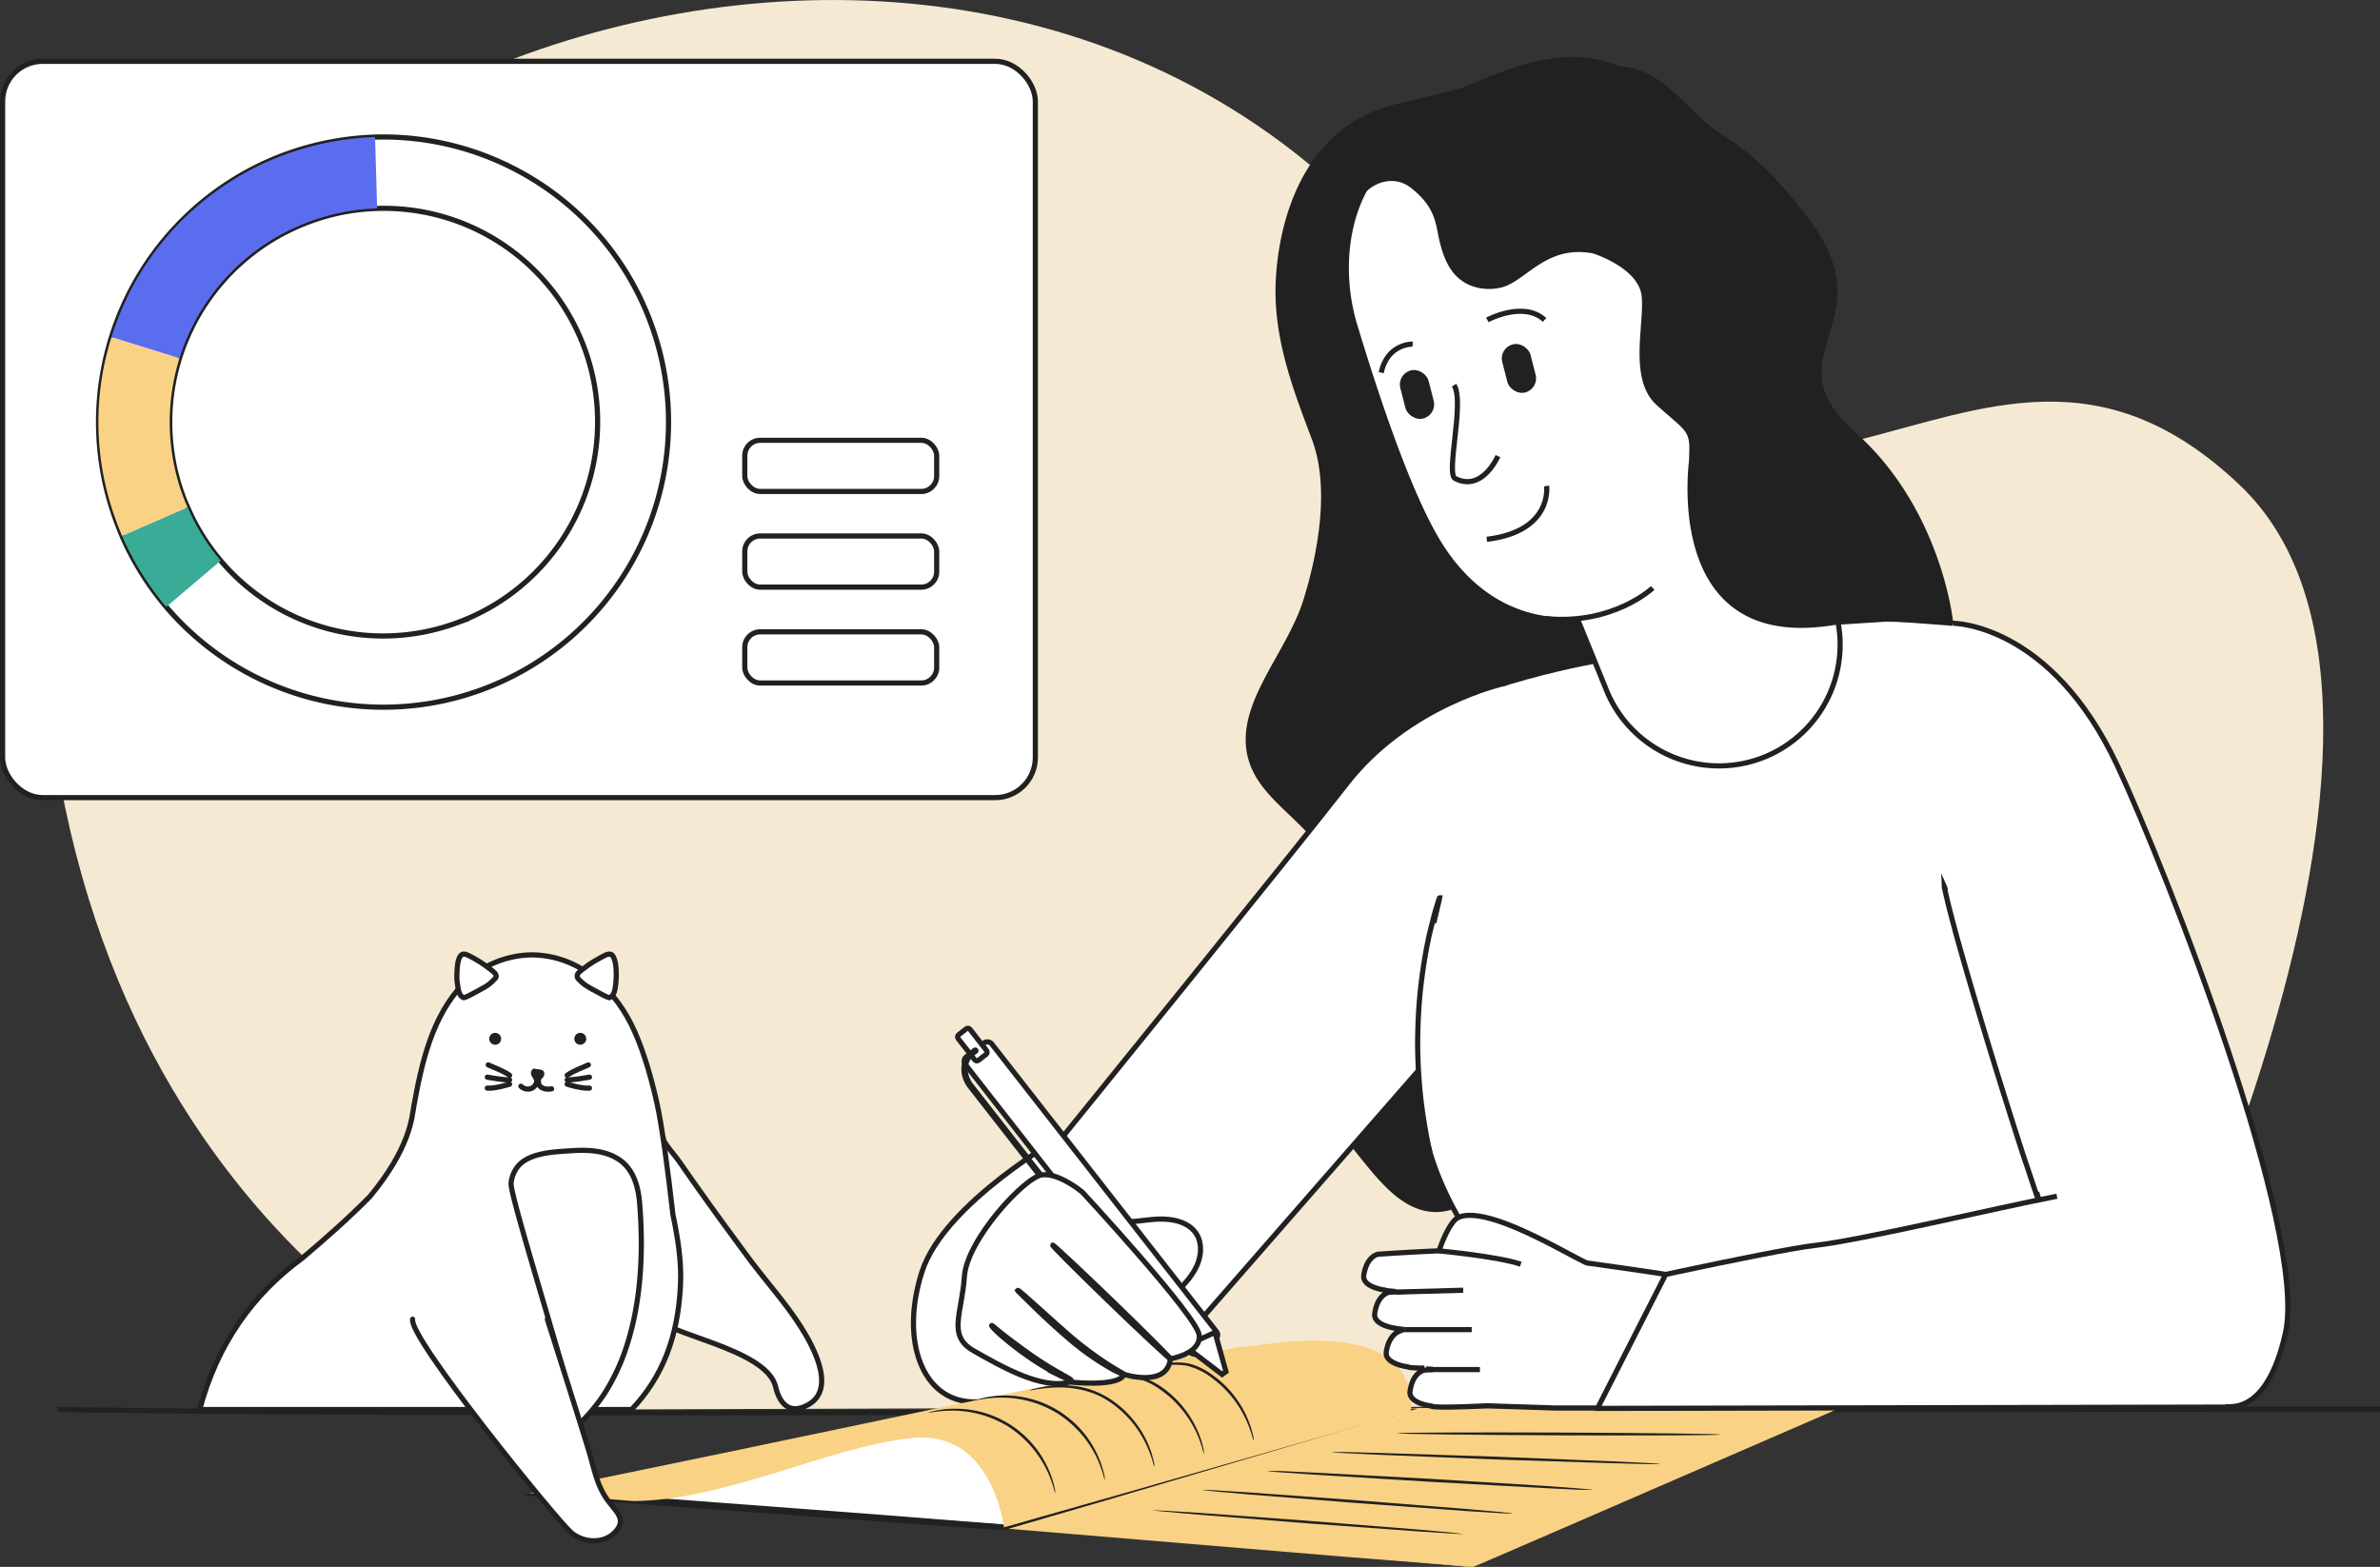 <svg xmlns="http://www.w3.org/2000/svg" xmlns:xlink="http://www.w3.org/1999/xlink" viewBox="0 0 1281.1 843.4"><rect x="0" y="0" width="1281.1" height="843.4" fill="#333333" stroke="none"/><defs><style>.a53ba34f-027c-44a2-9b88-e79baf9ed353,.ac935875-80e0-4ed3-bce9-8cd32411f0f8{fill:none;}.bd2d4a48-7b9a-43ca-87ab-209e52567c1c{clip-path:url(#ebe75048-4784-4cf1-9266-a9d98117cdd1);}.aa2e19ab-ba5f-4d50-ae39-f7ab675d954c,.ada48c70-ca34-4f8f-9da0-68aeb6227659,.b6302940-aa6b-41eb-91ae-31d8de9ced61,.bbce7698-d0dc-4de1-9b72-3934d75b2dee,.bcb7c1a9-258c-42fe-8f62-661f22aacb72,.bdf5cc50-d892-4ae6-b85e-8193329fb027,.e3b90503-ca62-4696-88bc-833cfcb51e3e,.e9a165af-80e5-4b98-88b2-d0d106879b2c,.ef495f6c-44dd-4eb4-8deb-7e9b48b1708a{fill:#fff;}.aa2e19ab-ba5f-4d50-ae39-f7ab675d954c,.ac935875-80e0-4ed3-bce9-8cd32411f0f8,.ada48c70-ca34-4f8f-9da0-68aeb6227659,.b6302940-aa6b-41eb-91ae-31d8de9ced61,.bbce7698-d0dc-4de1-9b72-3934d75b2dee,.bcb7c1a9-258c-42fe-8f62-661f22aacb72,.bdf5cc50-d892-4ae6-b85e-8193329fb027,.e3b90503-ca62-4696-88bc-833cfcb51e3e,.e9a165af-80e5-4b98-88b2-d0d106879b2c,.ef495f6c-44dd-4eb4-8deb-7e9b48b1708a{stroke:#212121;}.aa2e19ab-ba5f-4d50-ae39-f7ab675d954c,.ac935875-80e0-4ed3-bce9-8cd32411f0f8,.b6302940-aa6b-41eb-91ae-31d8de9ced61,.bbce7698-d0dc-4de1-9b72-3934d75b2dee,.bcb7c1a9-258c-42fe-8f62-661f22aacb72,.bdf5cc50-d892-4ae6-b85e-8193329fb027,.e3b90503-ca62-4696-88bc-833cfcb51e3e,.e9a165af-80e5-4b98-88b2-d0d106879b2c,.ef495f6c-44dd-4eb4-8deb-7e9b48b1708a{stroke-miterlimit:10;}.aa2e19ab-ba5f-4d50-ae39-f7ab675d954c,.b6302940-aa6b-41eb-91ae-31d8de9ced61,.bcb7c1a9-258c-42fe-8f62-661f22aacb72,.bdf5cc50-d892-4ae6-b85e-8193329fb027,.e3b90503-ca62-4696-88bc-833cfcb51e3e,.e9a165af-80e5-4b98-88b2-d0d106879b2c,.ef495f6c-44dd-4eb4-8deb-7e9b48b1708a{stroke-width:3px;}.ef495f6c-44dd-4eb4-8deb-7e9b48b1708a{opacity:0.7;}.aa2e19ab-ba5f-4d50-ae39-f7ab675d954c{opacity:0.6;}.e3b90503-ca62-4696-88bc-833cfcb51e3e{opacity:0.5;}.bcb7c1a9-258c-42fe-8f62-661f22aacb72{opacity:0.8;}.b6302940-aa6b-41eb-91ae-31d8de9ced61{opacity:0.9;}.e9a165af-80e5-4b98-88b2-d0d106879b2c{opacity:0.2;}.bb6985ec-7494-4966-b1b7-947c330d1185{fill:#fbefd8;opacity:0.97;}.ac935875-80e0-4ed3-bce9-8cd32411f0f8,.ada48c70-ca34-4f8f-9da0-68aeb6227659,.bbce7698-d0dc-4de1-9b72-3934d75b2dee{stroke-width:2.78px;}.bb7edab4-c7ec-4cb1-8057-9a5a4bacd0aa{fill:#212121;}.ba0f3793-70ee-4e39-9642-617904699d8c{fill:#f9d285;}.a8ad6fa2-8dc7-4af4-a01c-f20b85a7a8e4{fill:#5b6def;}.b09906f1-cbfc-49d3-8cf6-a60f6f11f4c4{fill:#3aab97;}.ada48c70-ca34-4f8f-9da0-68aeb6227659{stroke-linecap:round;stroke-linejoin:round;}</style><clipPath id="ebe75048-4784-4cf1-9266-a9d98117cdd1"><polygon class="a53ba34f-027c-44a2-9b88-e79baf9ed353" points="1542.5 -121.4 -189.4 -118.7 -189.4 -1318.7 1542.5 -1321.4 1542.5 -121.4"/></clipPath></defs><g id="ed97ea96-bada-41ee-80b5-3ffe4626e8cd" data-name="Layer 5"><g class="bd2d4a48-7b9a-43ca-87ab-209e52567c1c"><path class="bdf5cc50-d892-4ae6-b85e-8193329fb027" d="M803.7-967.5H1404c-82.2,0-155.5,66.7-163.8,148.8L1133.9,235.9c-8.3,82.1-81.6,148.8-163.8,148.8H667.4c-82.1,0-142-66.7-133.8-148.8L640-818.7C648.2-900.8,721.6-967.5,803.7-967.5Z"/><path class="ef495f6c-44dd-4eb4-8deb-7e9b48b1708a" d="M803.7-967.5H1404c-82.2,0-155.5,66.7-163.8,148.8L1133.9,235.9c-8.3,82.1-81.6,148.8-163.8,148.8H667.4c-82.1,0-142-66.7-133.8-148.8L640-818.7C648.2-900.8,721.6-967.5,803.7-967.5Z"/><path class="bdf5cc50-d892-4ae6-b85e-8193329fb027" d="M836.3,235.9h0c2.7-26.9-16.8-48.7-43.7-48.7H192.3c26.9,0,46.5,21.8,43.8,48.7h0c-8.3,82.1,51.6,148.8,133.8,148.8H970.1C888,384.7,828,318,836.3,235.9Z"/><path class="bdf5cc50-d892-4ae6-b85e-8193329fb027" d="M224,187.2H76.4a49.7,49.7,0,0,0-49.5,48.7H743.1a49.7,49.7,0,0,1,49.5-48.7Z"/><path class="aa2e19ab-ba5f-4d50-ae39-f7ab675d954c" d="M224,187.2H76.4a49.7,49.7,0,0,0-49.5,48.7H743.1a49.7,49.7,0,0,1,49.5-48.7Z"/><polygon class="e3b90503-ca62-4696-88bc-833cfcb51e3e" points="683.2 83.5 637.9 83.5 640.2 60.9 685.5 60.9 683.2 83.5"/><polygon class="aa2e19ab-ba5f-4d50-ae39-f7ab675d954c" points="757.9 83.5 712.7 83.5 720.5 5.5 765.8 5.5 757.9 83.5"/><polygon class="ef495f6c-44dd-4eb4-8deb-7e9b48b1708a" points="832.7 83.5 787.4 83.5 792 38.2 837.2 38.2 832.7 83.5"/><polygon class="bcb7c1a9-258c-42fe-8f62-661f22aacb72" points="907.4 83.5 862.1 83.5 868.1 24 913.4 24 907.4 83.5"/><polygon class="b6302940-aa6b-41eb-91ae-31d8de9ced61" points="982.1 83.5 936.9 83.5 940.5 47.4 985.8 47.4 982.1 83.5"/><polygon class="bdf5cc50-d892-4ae6-b85e-8193329fb027" points="1056.9 83.5 1011.6 83.5 1013.9 60.9 1059.2 60.9 1056.9 83.5"/><path class="bdf5cc50-d892-4ae6-b85e-8193329fb027" d="M95.9,590.7A55.3,55.3,0,0,1,83.6,589a1,1,0,0,1-.8-.9,1.2,1.2,0,0,1,.4-1.1c1.6-1,15.5-10.1,21-7.7a4.1,4.1,0,0,1,2.2,3.1,6.4,6.4,0,0,1-1.7,5.9C102.7,590.1,99.4,590.7,95.9,590.7Zm-9.2-3.3c8.1,1.7,14.1,1.4,16.5-.8a4.2,4.2,0,0,0,1-3.9,1.5,1.5,0,0,0-.9-1.4C100.4,580,92.4,584,86.7,587.4Z"/><path class="bdf5cc50-d892-4ae6-b85e-8193329fb027" d="M83.8,589h-.5a1.1,1.1,0,0,1-.6-1c0-.5-.1-13.9,4.9-18.3a5.6,5.6,0,0,1,4.6-1.5,3.8,3.8,0,0,1,3.7,3.1c1.2,5.2-7.1,15.2-11.5,17.7Zm7.7-18.8a3.7,3.7,0,0,0-2.4,1c-3,2.7-3.9,10.2-4.1,14.6,4.3-3.5,9.5-11,8.8-14.2-.1-.5-.4-1.2-1.8-1.3Z"/><path class="bdf5cc50-d892-4ae6-b85e-8193329fb027" d="M438.6,570a1.1,1.1,0,0,1-1-.5,1.1,1.1,0,0,1,.1-1.2c1.4-1.8,13.9-17.5,20.6-17.9h.5a3.2,3.2,0,0,1,2.9,1.7,5.7,5.7,0,0,1,.5,5.6c-2.6,6.1-15.8,10.3-23.4,12.3Zm19.8-17.5c-3.8.3-11.5,8.2-16.9,14.5,10.3-3,17.2-6.7,18.7-10.1a3.6,3.6,0,0,0-.4-3.6,1.4,1.4,0,0,0-1.2-.8Z"/><path class="bdf5cc50-d892-4ae6-b85e-8193329fb027" d="M438.6,570h-.2a1.3,1.3,0,0,1-.9-.7c-.2-.5-4.6-11.9-1.3-18.7a8.5,8.5,0,0,1,4.8-4.3c2.9-1,4.4,0,5.2,1,3,4.2-2.7,17.7-6.8,22.3A1.2,1.2,0,0,1,438.6,570Zm4.5-22-1.4.4a5.9,5.9,0,0,0-3.5,3.1c-2.1,4.5-.3,11.7.8,15.1,3.7-5.4,7.1-15.5,5.3-18.1A1.5,1.5,0,0,0,443.1,548Z"/><polygon class="bdf5cc50-d892-4ae6-b85e-8193329fb027" points="394.4 599.3 439.3 583.8 407.6 483.8 362.7 499.3 394.4 599.3"/><polygon class="bdf5cc50-d892-4ae6-b85e-8193329fb027" points="29.9 587.9 76.3 587.9 71.1 480.6 24.8 480.6 29.9 587.9"/><path class="bdf5cc50-d892-4ae6-b85e-8193329fb027" d="M79.9,582.6H27.8a3.7,3.7,0,0,0-3.7,3.1L18.8,627a7.5,7.5,0,0,0,7.5,8.2c18.2-.3,26.9-1.4,49.8-1.4,14.1,0,34.7,1.5,54.2,1.5s20.2-19.3,12.1-21c-36.5-7.8-42.4-18.6-54.7-28.9A12.9,12.9,0,0,0,79.9,582.6Z"/><path class="bdf5cc50-d892-4ae6-b85e-8193329fb027" d="M433.4,565.5l-48.2,22.7a3.6,3.6,0,0,0-2,4.4l12.4,38.7c1.3,4,6.5,6,10.5,4,16.6-8.2,24.3-12.9,45.5-22.9,13-6.1,40.6-17.5,58.6-26s10.6-25.8,2.4-23.8c-37,9-55,5.8-70.7,2.1A13,13,0,0,0,433.4,565.5Z"/><polygon class="e9a165af-80e5-4b98-88b2-d0d106879b2c" points="407.6 483.9 424.6 537.4 379 550.9 362.7 499.4 407.6 483.9"/><polygon class="e9a165af-80e5-4b98-88b2-d0d106879b2c" points="24.8 480.6 71.2 480.6 73.8 535.9 27.4 535.9 24.8 480.6"/><path class="bdf5cc50-d892-4ae6-b85e-8193329fb027" d="M182.3-452.7S153.5-135.3,124.6,43.4C101.2,187.7,81.4,525.2,81.4,525.2H18.2S-2.5,195.7,9.8,52.8C40.9-308.8-23.6-339.6,43.6-455.4Z"/><path class="bdf5cc50-d892-4ae6-b85e-8193329fb027" d="M54.8-455l177.3,3.3s61.6,347.4,87.5,486.6c26.9,144.8,103.2,466.9,103.2,466.9l-63,32.5S229.4,145.2,213.8,72.2C186.1-30.4,123.5-234,85.7-356"/><polygon class="bdf5cc50-d892-4ae6-b85e-8193329fb027" points="435.9 515.4 359.2 545.9 344.4 519.2 426.4 486.4 435.9 515.4"/><polygon class="bdf5cc50-d892-4ae6-b85e-8193329fb027" points="90 526.5 9.5 526.5 4.9 498.2 90.1 495.3 90 526.5"/></g><path class="bb6985ec-7494-4966-b1b7-947c330d1185" d="M1143.9,756s191.2-372.3,61.6-495C1057,120.2,952.7,378.3,757.2,141.1,516.2-151.4-3.4,54,24.8,365.2S285.5,758.8,285.5,758.8Z"/><path class="ac935875-80e0-4ed3-bce9-8cd32411f0f8" d="M1281.1,758.5s-391.2,0-527.1.8c-517.7,2.8-723.9-.3-723.9-.8"/><path class="bb7edab4-c7ec-4cb1-8057-9a5a4bacd0aa" d="M800.6,55.6c-105-18.1-114.7,76.9-114,104.1s10,51.4,19.6,76.9,3.5,60.2-4.6,86.3c-9.5,30.4-39.5,58.4-28.8,88.4,8.5,23.6,39.6,35.1,43.4,59.9,3.1,19.6-12.7,36.6-18.6,55.6-10.9,35.7,14.2,71.5,37.9,100.4,9.8,12,21.6,25,37,25.2,21.4.3,34-22.8,43.6-41.8A364,364,0,0,1,930.8,478"/><path class="bbce7698-d0dc-4de1-9b72-3934d75b2dee" d="M1051.4,335.5s52.6,0,88.4,76.8c26.6,56.9,102.4,250.7,90.4,305.2-2.7,12.2-10.3,39.4-29.8,39.7-33.3.7-56.5-1.2-56.5-1.2l-42.5-98.3-41-140.3S994.3,348.8,1051.4,335.5Z"/><path class="bbce7698-d0dc-4de1-9b72-3934d75b2dee" d="M1051.4,335.5,986,330.6,863.1,355s-72.6,11.8-109.8,38.4c0,0,11.1,179.8,11.7,198.5,1.4,41,26.9,77.7,52.5,110.2l6.7,8.6-3.4,51.6,296.4-9.3"/><path class="bbce7698-d0dc-4de1-9b72-3934d75b2dee" d="M809.7,367.9s-51.7,11.2-85,54.2c-26.9,34.7-152.1,189.1-152.1,189.1s-64.3,36.1-76.3,73.3.2,70.1,28.1,70.1,100-19.1,100-19.1L764.6,575l3.1,27.7"/><path class="bbce7698-d0dc-4de1-9b72-3934d75b2dee" d="M1096.3,641.8l1.5,5c.3,1.1.5,1.7.4,1.7a6.3,6.3,0,0,1-.7-1.6c-.4-1.3-1-2.9-1.7-5-1.5-4.4-3.5-10.6-6.1-18.1-5-15.4-11.8-36.7-19-60.3s-13.5-45.1-17.8-60.7c-2.1-7.9-3.8-14.2-4.8-18.6l-1.2-5.1a7.6,7.6,0,0,1-.3-1.8,9.7,9.7,0,0,1,.6,1.8"/><path class="bbce7698-d0dc-4de1-9b72-3934d75b2dee" d="M769.7,620.3c-1.7-7.2-3.2-15.8-4.5-25.5a275.8,275.8,0,0,1-2.1-31.5,284,284,0,0,1,1.6-31.6c1.1-9.6,2.5-18.3,4-25.4.7-3.6,1.6-6.9,2.3-9.7s1.3-5.3,1.9-7.2,1-3.3,1.4-4.5.5-1.6.6-1.6l-.3,1.6c-.3,1.3-.7,2.8-1.1,4.6s-1.1,4.4-1.7,7.3"/><path class="bbce7698-d0dc-4de1-9b72-3934d75b2dee" d="M901.5,101.2C868.4,26.4,770.9,70.9,770.9,70.9c-45.9,16.8-52.4,68.5-41.8,103.8,11.8,39.1,27.7,86.5,42.9,113.4,30.4,54,77.1,45,77.1,45l15.6,38.4a65.4,65.4,0,0,0,85.8,35.7h0a65.3,65.3,0,0,0,35.7-83.5Z"/><path class="bb7edab4-c7ec-4cb1-8057-9a5a4bacd0aa" d="M1051.4,335.5c0-.1-5.8-60.9-52.7-102.8s16.7-58.1-24.1-113.5c-13.4-18.2-28.5-34.9-47.7-46.8a68.7,68.7,0,0,1-9.6-7.2c-8-7.1-14.9-15.3-23.6-21.4-6.5-4.7-14.4-8-22.2-8.1h0a63.7,63.7,0,0,0-14.9-4.3c-22.9-3.4-45.6,5.8-67,14.8s-76.1,6.6-58.5,63.3h0c3.6-9.4,17.8-17.2,29-7.9,7.7,6.4,11.7,12.2,13.5,22.1,2.5,13.2,6.4,27.9,22.4,31.3a28.1,28.1,0,0,0,11.9-.2c13.3-3,24-23.2,49.5-18.4,0,0,24.9,7.7,26.3,23.3s-7.2,44.6,8.1,58.4,17.9,13.4,17.5,25.3c-.1,2.8-.1,4.7-.3,6-1.9,18.9-5.2,100.9,78.5,87l28.1-1.8,35.8.9Z"/><polygon class="ba0f3793-70ee-4e39-9642-617904699d8c" points="793 843.4 540.4 822.1 757.7 758.6 986.2 759 793 843.4"/><path class="ba0f3793-70ee-4e39-9642-617904699d8c" d="M792.9,843.4l3.6-1.7,10.2-4.5,39.1-17.3L986,758.4l.2,1.2-228.5-.2h.2L738.6,765l-198,57.7v-1.3L723,837.1l51.6,4.5,13.6,1.3,3.6.3,1.1.2h-1.1l-3.5-.2L774.7,842l-51.6-4.1L540.4,822.7l-3.6-.3,3.4-1,197.9-57.8,19.4-5.7h.2l228.5.5h3l-2.7,1.2-140.6,61-39.1,16.9-10.3,4.4Z"/><polygon class="bbce7698-d0dc-4de1-9b72-3934d75b2dee" points="540.4 822.1 297.5 804.1 529.2 760.3 748.7 760.3 540.4 822.1"/><path class="bbce7698-d0dc-4de1-9b72-3934d75b2dee" d="M540.4,822.1l3.8-1.3,11.1-3.4,42.2-12.6,151-45.1.2,1.2H529.3l-20.9,4L297.6,804.8v-1.3l175.8,13.2,49.5,3.9,13.1,1,3.4.3,1.1.2h-1.1l-3.4-.2-13-.8-49.5-3.5L297.5,804.8l-5.1-.4,5-.9,210.8-40,20.8-3.9H753.1l-4.2,1.2L597.6,805.5l-42.3,12.3L544.2,821Z"/><path class="ba0f3793-70ee-4e39-9642-617904699d8c" d="M540.4,822.1s-5.7-52.8-49.5-48.5S389,807.4,341.2,807.4l-51.2-4,109.3-22.6s271.5-57.3,271.5-55.5,91.2-20.2,88,33.9Z"/><path class="ba0f3793-70ee-4e39-9642-617904699d8c" d="M540.4,822.1l4.1-1.3,11.6-3.4,44.3-12.9,158.2-45.9-.4.6a35.7,35.7,0,0,0-2-14.5,26.1,26.1,0,0,0-8.9-11.9c-8.2-6.1-19-8.4-29.6-9.3a166.5,166.5,0,0,0-33,1l-8.3,1.1-4.3.5h-1.5a.6.6,0,0,1-.5-.4c0-.3-.2-.4.1.2s.4.1.4.2H670l-2.1.3-17,3.2c-45.6,9-93.9,19.1-144,29.5L393.7,782.7,290.1,804v-1.3l51.3,4h-.1c17.4-.2,33.9-3.5,49.2-7.4s29.6-8.5,43.1-12.6,26.2-7.8,38.2-10.3a160.1,160.1,0,0,1,17.3-2.9,45,45,0,0,1,16,.5c10.1,2.1,17.5,8.3,22.3,14.4a63,63,0,0,1,9.3,17.6,75.2,75.2,0,0,1,3.2,11.9,40.6,40.6,0,0,1,.6,4.2s-.1-.4-.2-1.1-.3-1.7-.6-3.1a80.6,80.6,0,0,0-3.3-11.8,63.7,63.7,0,0,0-9.4-17.3c-4.8-6.1-12.2-12.1-22.1-14.1a43.3,43.3,0,0,0-15.7-.4,158.4,158.4,0,0,0-17.2,2.9c-11.9,2.6-24.6,6.3-38.1,10.5s-27.8,8.7-43.2,12.7-31.8,7.3-49.4,7.6h0l-51.3-4-4.7-.3,4.6-1,103.6-21.4,113.1-23.7c50.2-10.4,98.5-20.5,144.2-29.5l17-3.2c5.7-.1,11.2-1.2,16.9-1.8,11.2-1.2,22.3-1.9,33.2-1s21.7,3.3,30.3,9.7a27.8,27.8,0,0,1,9.3,12.4,35.7,35.7,0,0,1,2,15.1v.4H759L600.1,805.2l-44.2,12.5L544.4,821Z"/><path class="bb7edab4-c7ec-4cb1-8057-9a5a4bacd0aa" d="M787.6,825.7c-4.6,0-167-12.7-167-12.7"/><path class="bb7edab4-c7ec-4cb1-8057-9a5a4bacd0aa" d="M620.6,813c0-.1.6-.1,1.7,0l4.9.2,17.9,1.1,59,4.3,59.1,4.7,17.8,1.6,4.9.6,1.7.2h-1.7l-4.9-.3-17.9-1.1-59-4.3-59-4.7-17.9-1.6-4.9-.5Z"/><path class="bb7edab4-c7ec-4cb1-8057-9a5a4bacd0aa" d="M814.4,814.7c-4.6,0-167-12.7-167-12.7"/><path class="bb7edab4-c7ec-4cb1-8057-9a5a4bacd0aa" d="M647.4,802c0-.1.6-.1,1.8-.1l4.8.3,17.9,1.1,59.1,4.3,59,4.7,17.9,1.6,4.8.5,1.7.3h-1.7l-4.8-.2L790,813.4l-59.1-4.3-59-4.7L654,802.8l-4.9-.6Z"/><path class="bb7edab4-c7ec-4cb1-8057-9a5a4bacd0aa" d="M857,802c-4.6,0-174.7-10.2-174.7-10.2"/><path class="bb7edab4-c7ec-4cb1-8057-9a5a4bacd0aa" d="M682.3,791.8h6.9l18.7.9,61.8,3.3,61.7,3.8,18.7,1.4,5.1.4q1.8.1,1.8.3h-6.9l-18.7-.9-61.8-3.4-61.8-3.8-18.7-1.3-5-.4A8.5,8.5,0,0,1,682.3,791.8Z"/><path class="bb7edab4-c7ec-4cb1-8057-9a5a4bacd0aa" d="M893.6,788c-4.6,0-176.5-6.3-176.5-6.3"/><path class="bb7edab4-c7ec-4cb1-8057-9a5a4bacd0aa" d="M717.1,781.7a5.4,5.4,0,0,1,1.8-.1h5.2l18.9.5,62.4,2,62.4,2.5,18.9.9,5.1.3,1.8.2c0,.1-.6.1-1.8.1h-5.1l-19-.5-62.4-2L743,783.1l-18.9-.9-5.2-.3Z"/><path class="bb7edab4-c7ec-4cb1-8057-9a5a4bacd0aa" d="M926.2,772.2,752,771.5"/><path class="bb7edab4-c7ec-4cb1-8057-9a5a4bacd0aa" d="M752,771.5c0-.4,39-.6,87.1-.4s87.1.7,87.1,1.1-39,.6-87.1.4S752,771.9,752,771.5Z"/><path class="bb7edab4-c7ec-4cb1-8057-9a5a4bacd0aa" d="M499.9,760.4c-.1-.1,1.1-.5,3.4-1a50,50,0,0,1,9.7-1.1,54.6,54.6,0,0,1,51.4,32.6,47.4,47.4,0,0,1,3.1,9.3,11.4,11.4,0,0,1,.5,3.5c-.3.1-1-5-4.5-12.3A58.6,58.6,0,0,0,542.9,768a57.8,57.8,0,0,0-29.9-8.7C504.8,759.3,499.9,760.7,499.9,760.4Z"/><path class="bb7edab4-c7ec-4cb1-8057-9a5a4bacd0aa" d="M526.6,753.4c-.1-.1,1.1-.6,3.4-1.1a49.8,49.8,0,0,1,9.6-1.1,54.8,54.8,0,0,1,51.5,32.7,49.2,49.2,0,0,1,3.1,9.2,11.7,11.7,0,0,1,.5,3.5c-.3.1-1-5-4.5-12.3A58,58,0,0,0,569.5,761a57.3,57.3,0,0,0-29.9-8.7C531.5,752.2,526.6,753.7,526.6,753.4Z"/><path class="bb7edab4-c7ec-4cb1-8057-9a5a4bacd0aa" d="M554.2,748.4a13.8,13.8,0,0,1,3.4-1,57.6,57.6,0,0,1,9.4-1.6,55.1,55.1,0,0,1,14.3.7,45.2,45.2,0,0,1,16.2,6.5,56,56,0,0,1,20.4,24,52.3,52.3,0,0,1,3,9.1,11.4,11.4,0,0,1,.5,3.5c-.3.1-1-4.9-4.5-12.2a56.7,56.7,0,0,0-20.2-23.2c-10.2-6.7-21.7-7.7-29.6-7.3S554.3,748.7,554.2,748.4Z"/><path class="bb7edab4-c7ec-4cb1-8057-9a5a4bacd0aa" d="M583.7,742.3l3.2-1a62.9,62.9,0,0,1,9.1-1.8,44.4,44.4,0,0,1,13.9.5,42,42,0,0,1,15.5,6.7,55.7,55.7,0,0,1,19.3,23.6,41.9,41.9,0,0,1,2.9,8.8,11,11,0,0,1,.5,3.4c-.3.1-1-4.7-4.3-11.8A58.4,58.4,0,0,0,624.6,748a40,40,0,0,0-15-6.7,48.6,48.6,0,0,0-13.4-.7C588.4,741.3,583.7,742.6,583.7,742.3Z"/><path class="bb7edab4-c7ec-4cb1-8057-9a5a4bacd0aa" d="M614,737.6a14.3,14.3,0,0,1,3.1-1.1c2-.6,4.9-1.4,8.6-2.2a33.9,33.9,0,0,1,13.3-.5c5,.9,10,3.5,14.6,7a55.2,55.2,0,0,1,20.8,31.4,11.4,11.4,0,0,1,.4,3.3c-.3,0-1-4.6-4.1-11.3a57.8,57.8,0,0,0-18-22.2,36.6,36.6,0,0,0-14-6.9,36.2,36.2,0,0,0-12.8.2C618.6,736.7,614.1,737.9,614,737.6Z"/><path class="bbce7698-d0dc-4de1-9b72-3934d75b2dee" d="M600.1,657.2c7.7,1.4,15.6-.7,23.4-1s16.7,1.6,20.7,8.3c3,5,2.4,11.6,0,16.9s-6.6,9.8-10.6,14"/><rect class="bbce7698-d0dc-4de1-9b72-3934d75b2dee" x="578.2" y="544" width="18" height="202.31" rx="2.8" transform="translate(-272.7 498) rotate(-38)"/><rect class="bbce7698-d0dc-4de1-9b72-3934d75b2dee" x="514.4" y="558.2" width="17.4" height="8.09" rx="1.4" transform="translate(644.4 -196.1) rotate(52)"/><polygon class="bbce7698-d0dc-4de1-9b72-3934d75b2dee" points="637.9 724.6 657.8 739.8 659.9 738.3 654 717.2 637.9 724.6"/><path class="bbce7698-d0dc-4de1-9b72-3934d75b2dee" d="M560.8,633.9h-.3l-38.3-49.1c-4.7-6-4.4-14.1.7-18.1l1.8-1.4a.4.4,0,0,1,.5,0,.3.3,0,0,1,0,.5l-1.9,1.5c-4.7,3.7-5,11.4-.6,17l38.4,49.2c.1.1.1.3-.1.5Z"/><path class="bbce7698-d0dc-4de1-9b72-3934d75b2dee" d="M582.7,641.8s-12.5-10.6-21.8-9.4-40.5,34.9-41.8,54.8-9.3,31.8,5,39.9,36.8,21.2,51.7,16.8c0,0,26.3,3,29.3-4.1,0,0,23.1,7.4,24.9-8.4,0,0,16.5-2.6,15.5-12.7S582.7,641.8,582.7,641.8Z"/><path class="bbce7698-d0dc-4de1-9b72-3934d75b2dee" d="M630,731.4c-.3.3-14.7-13.1-32.2-30s-31.5-30.9-31.2-31.2,14.7,13.2,32.2,30.1S630.3,731.2,630,731.4Z"/><path class="bbce7698-d0dc-4de1-9b72-3934d75b2dee" d="M605.1,739.8a8.3,8.3,0,0,1-2.7-1,55.5,55.5,0,0,1-6.9-3.7,144.2,144.2,0,0,1-21-15.3c-7.7-6.6-14.3-12.9-19.1-17.6l-5.6-5.5a22.3,22.3,0,0,1-1.9-2.1c.1-.1.9.5,2.3,1.7s3.5,3,5.9,5.2c5,4.4,11.7,10.6,19.3,17.2A193.5,193.5,0,0,0,596,734.2C601.6,737.8,605.2,739.6,605.1,739.8Z"/><path class="bbce7698-d0dc-4de1-9b72-3934d75b2dee" d="M576.5,742.8c0,.2-2.8-.8-7-2.9a152.4,152.4,0,0,1-15.8-9.6A182.5,182.5,0,0,1,539.1,719c-3.5-3.1-5.5-5.3-5.3-5.5s2.3,1.8,6,4.7,8.9,6.8,14.7,10.9,11.4,7.5,15.5,9.8S576.6,742.6,576.5,742.8Z"/><path class="bbce7698-d0dc-4de1-9b72-3934d75b2dee" d="M1107.2,643.9c-33.9,6.6-105.1,23.6-129.7,26.4S849,696.4,849,696.4l10.9,61.7,339.1-.7"/><path class="bbce7698-d0dc-4de1-9b72-3934d75b2dee" d="M854.1,679.8c-10.6-4.7-53.5-31.3-69-24.5-5.4,2.3-10.5,18-10.5,18-13.3.5-32.7,1.8-32.7,1.8s-6.2.8-7.8,11.3c-1,6.5,11.3,8,11.3,8s.7.3,1.7.4l3.5.3h-.3l.9.3-3.4.2s-6.3.9-7.8,11.4c-1,6.5,11.3,8,11.3,8l1.6.3,3.1.3c-2.5.2-4,.5-4,.7s.4.2,1.2.3c-1.7.7-5.7,3-7,11.1-.9,6.5,11.4,8,11.4,8s.6.3,1.6.4a68.2,68.2,0,0,0,7.5.3h-.1c-.1.3,1.2.5,3.3.6v.3l-3.1.2s-6.3.8-7.8,11.3c-.5,3.5,2.7,5.5,5.8,6.7h.1a27.4,27.4,0,0,0,5.4,1.3c.1.2.6.3,1.6.4,4.4.5,17.6,0,28.6-.5l36.7,1.2h22.8L896.6,686C894.6,685.6,875.6,682.8,854.1,679.8Z"/><path class="bbce7698-d0dc-4de1-9b72-3934d75b2dee" d="M774.6,673.3s32.3,3.1,44,7.2"/><line class="bbce7698-d0dc-4de1-9b72-3934d75b2dee" x1="751.2" y1="695.5" x2="787.6" y2="694.5"/><line class="bbce7698-d0dc-4de1-9b72-3934d75b2dee" x1="756" y1="715.7" x2="792.2" y2="715.7"/><line class="bbce7698-d0dc-4de1-9b72-3934d75b2dee" x1="769.9" y1="737.2" x2="796.6" y2="737.2"/><rect class="bbce7698-d0dc-4de1-9b72-3934d75b2dee" x="1.4" y="33" width="555.9" height="396.34" rx="21.6"/><rect class="bbce7698-d0dc-4de1-9b72-3934d75b2dee" x="400.9" y="237" width="103.3" height="27.54" rx="8.3"/><rect class="bbce7698-d0dc-4de1-9b72-3934d75b2dee" x="400.9" y="288.5" width="103.3" height="27.54" rx="8.3"/><rect class="bbce7698-d0dc-4de1-9b72-3934d75b2dee" x="400.9" y="340.1" width="103.3" height="27.54" rx="8.3"/><path class="bbce7698-d0dc-4de1-9b72-3934d75b2dee" d="M350.9,175.5C328,111.3,266.6,71.9,201.9,73.8a155.6,155.6,0,0,0-47.1,8.9A153.5,153.5,0,0,0,62,278.9c1.1,3.2,2.4,6.4,3.7,9.6a155.4,155.4,0,0,0,23.8,38.2A153.5,153.5,0,0,0,350.9,175.5Zm-105.7,160A114.6,114.6,0,0,1,101,273.1c-1.1-2.3-2-4.7-2.9-7.1a115,115,0,0,1,69.6-147.1,113,113,0,0,1,35.3-6.7,115,115,0,0,1,42.2,223.3Z"/><path class="a8ad6fa2-8dc7-4af4-a01c-f20b85a7a8e4" d="M96.6,192.9,60,181.5a152.9,152.9,0,0,1,94.8-98.8,155.6,155.6,0,0,1,47.1-8.9l1.1,38.4a113,113,0,0,0-35.3,6.7A114.9,114.9,0,0,0,96.6,192.9Z"/><path class="ba0f3793-70ee-4e39-9642-617904699d8c" d="M101,273.1,65.7,288.5c-1.3-3.2-2.6-6.4-3.7-9.6a152.1,152.1,0,0,1-2-97.4l36.6,11.4A115.2,115.2,0,0,0,98.1,266C99,268.4,99.9,270.8,101,273.1Z"/><path class="b09906f1-cbfc-49d3-8cf6-a60f6f11f4c4" d="M89.5,326.7a155.4,155.4,0,0,1-23.8-38.2L101,273.1a115.2,115.2,0,0,0,17.8,28.7Z"/><path class="bbce7698-d0dc-4de1-9b72-3934d75b2dee" d="M889.6,316.5s-21.1,20-57.5,16.5"/><rect class="bb7edab4-c7ec-4cb1-8057-9a5a4bacd0aa" x="809.8" y="184.3" width="15.7" height="26.72" rx="7.8" transform="translate(-23.5 210.2) rotate(-14.4)"/><rect class="bb7edab4-c7ec-4cb1-8057-9a5a4bacd0aa" x="754.9" y="198.4" width="15.7" height="26.72" rx="7.8" transform="translate(-28.7 196.9) rotate(-14.4)"/><path class="bbce7698-d0dc-4de1-9b72-3934d75b2dee" d="M800.6,172.2s19.4-10.5,30.8,0"/><path class="bbce7698-d0dc-4de1-9b72-3934d75b2dee" d="M760.4,185.2s-13.7-.3-16.9,15.4"/><path class="bbce7698-d0dc-4de1-9b72-3934d75b2dee" d="M782.7,207.3c5.8,9.3-4.6,47.7.6,50.3,14.7,7.4,23-12.1,23-12.1"/><path class="bbce7698-d0dc-4de1-9b72-3934d75b2dee" d="M832.5,261.6s3.5,24.4-32.2,28.7"/><path class="ada48c70-ca34-4f8f-9da0-68aeb6227659" d="M356.9,612.5c1.2-3.8-4.5,87.1-3.2,96.2s59,16.8,63.8,37.8c1.5,6.6,5.6,14.1,14.3,11.1,20.1-7.1,6.4-32.1-.6-43.2-8.3-13.1-19-24.8-28.2-37.2s-19.7-26.8-29.3-40.4l-8.6-12.3C363.9,622.8,356.4,614.1,356.9,612.5Z"/><path class="ada48c70-ca34-4f8f-9da0-68aeb6227659" d="M340,758.7c16.7-17.6,25-39.2,26.3-67.2.6-12.7-1.5-25.3-4.1-37.8-2.6-23.3-5.9-47.8-8.5-59.5s-6.5-26.3-11.9-38.5C332,533.2,312.7,514.5,287,514c-13.6-.2-28.1,5.7-37.5,15.4-17.1,17.8-22.6,43-26.8,66.4-1,5.5-1.8,22-23.7,48.4-11.6,11.7-23.9,22.6-36.5,33.2h0c-26.6,19.5-45.6,46.2-55,81.3Z"/><path class="ada48c70-ca34-4f8f-9da0-68aeb6227659" d="M245.9,525c.1-1.2.1-2.4.2-3.6s.3-4.9,1.8-6.9,4.2-.2,5.8.6,5,2.8,7.4,4.5l3.6,2.7c.9.8,2,1.5,2.3,2.7s-.5,1.7-1.1,2.3a19.7,19.7,0,0,1-5.3,4.2l-2.3,1.3c-2.1,1.1-8,4.5-8.8,4.2-2.5-1-2.9-4.7-3.2-7A28.1,28.1,0,0,1,245.9,525Z"/><path class="ada48c70-ca34-4f8f-9da0-68aeb6227659" d="M331.7,525c0-1.2,0-2.4-.1-3.6s-.4-4.9-1.8-6.9-4.3-.2-5.8.6-5.1,2.8-7.5,4.5l-3.6,2.7c-.8.8-2,1.5-2.2,2.7a2.6,2.6,0,0,0,1,2.3,21.8,21.8,0,0,0,5.4,4.2,17.1,17.1,0,0,0,2.3,1.3c2.1,1.1,8,4.5,8.7,4.2,2.6-1,3-4.7,3.3-7A41.9,41.9,0,0,0,331.7,525Z"/><path class="bb7edab4-c7ec-4cb1-8057-9a5a4bacd0aa" d="M309.2,558.6a3.2,3.2,0,1,0,6.3,0,3.2,3.2,0,0,0-6.3,0Z"/><path class="bb7edab4-c7ec-4cb1-8057-9a5a4bacd0aa" d="M263.4,558.6a3.2,3.2,0,1,0,6.3,0,3.2,3.2,0,0,0-6.3,0Z"/><path class="bb7edab4-c7ec-4cb1-8057-9a5a4bacd0aa" d="M285.8,577.7c-.1,1.9,2.9,3.7,1.5,6.3-.1.2.7-.4.9-.4s1.7,1.4,1.5.8c-.8-2.8,1.5-3.3,2.2-4a3.9,3.9,0,0,0,1.1-2.7c-.2-2-2.3-2-3.8-2.2s-1.7-.5-2.3-.1S285.8,576.7,285.8,577.7Zm1.8.1h0v0Z"/><path class="ada48c70-ca34-4f8f-9da0-68aeb6227659" d="M280.4,584.7a5.5,5.5,0,0,0,5.3,1.3,4.9,4.9,0,0,0,3.1-3.4h.1c0-1.1.1-2.2.2-3.3s.9-.7.9,0-.2,2.2-.2,3.3c.5,3.7,4.8,3.9,7.1,3.5"/><path class="ada48c70-ca34-4f8f-9da0-68aeb6227659" d="M275.1,637a16.7,16.7,0,0,1,3.3-8.7c6-8,20.4-8.3,29.3-8.9s18.5-.2,26,5.1,9.9,14.6,10.6,23.1c2.2,27.4.8,56.5-8.9,82.5a113.2,113.2,0,0,1-10,20,96.7,96.7,0,0,1-17.1,19.6c-1,.8-2,1.8-3.1,2.6a15.1,15.1,0,0,0,4.8-6.4C311.8,761.1,274.4,644.3,275.1,637Z"/><path class="ada48c70-ca34-4f8f-9da0-68aeb6227659" d="M294.6,710.1s20.8,65.1,23.2,73.8,4.1,16.4,8.9,23.1,10.8,10.7,4.6,17.5-17.4,6.1-24,.3c-8.4-7.5-87.5-104.8-85.2-114.7"/><path class="ada48c70-ca34-4f8f-9da0-68aeb6227659" d="M262.3,579.8s8.1,1.5,12,1.5"/><path class="ada48c70-ca34-4f8f-9da0-68aeb6227659" d="M262.8,573.2c3.9,1.8,8,3.1,11.5,5.6"/><path class="ada48c70-ca34-4f8f-9da0-68aeb6227659" d="M274.3,583.6s-7.9,2.5-12,2.1"/><path class="ada48c70-ca34-4f8f-9da0-68aeb6227659" d="M317.3,579.8s-8.1,1.5-12,1.5"/><path class="ada48c70-ca34-4f8f-9da0-68aeb6227659" d="M316.7,573.2c-3.8,1.8-8,3.1-11.4,5.6"/><path class="ada48c70-ca34-4f8f-9da0-68aeb6227659" d="M305.3,583.6s7.8,2.5,12,2.1"/></g></svg>